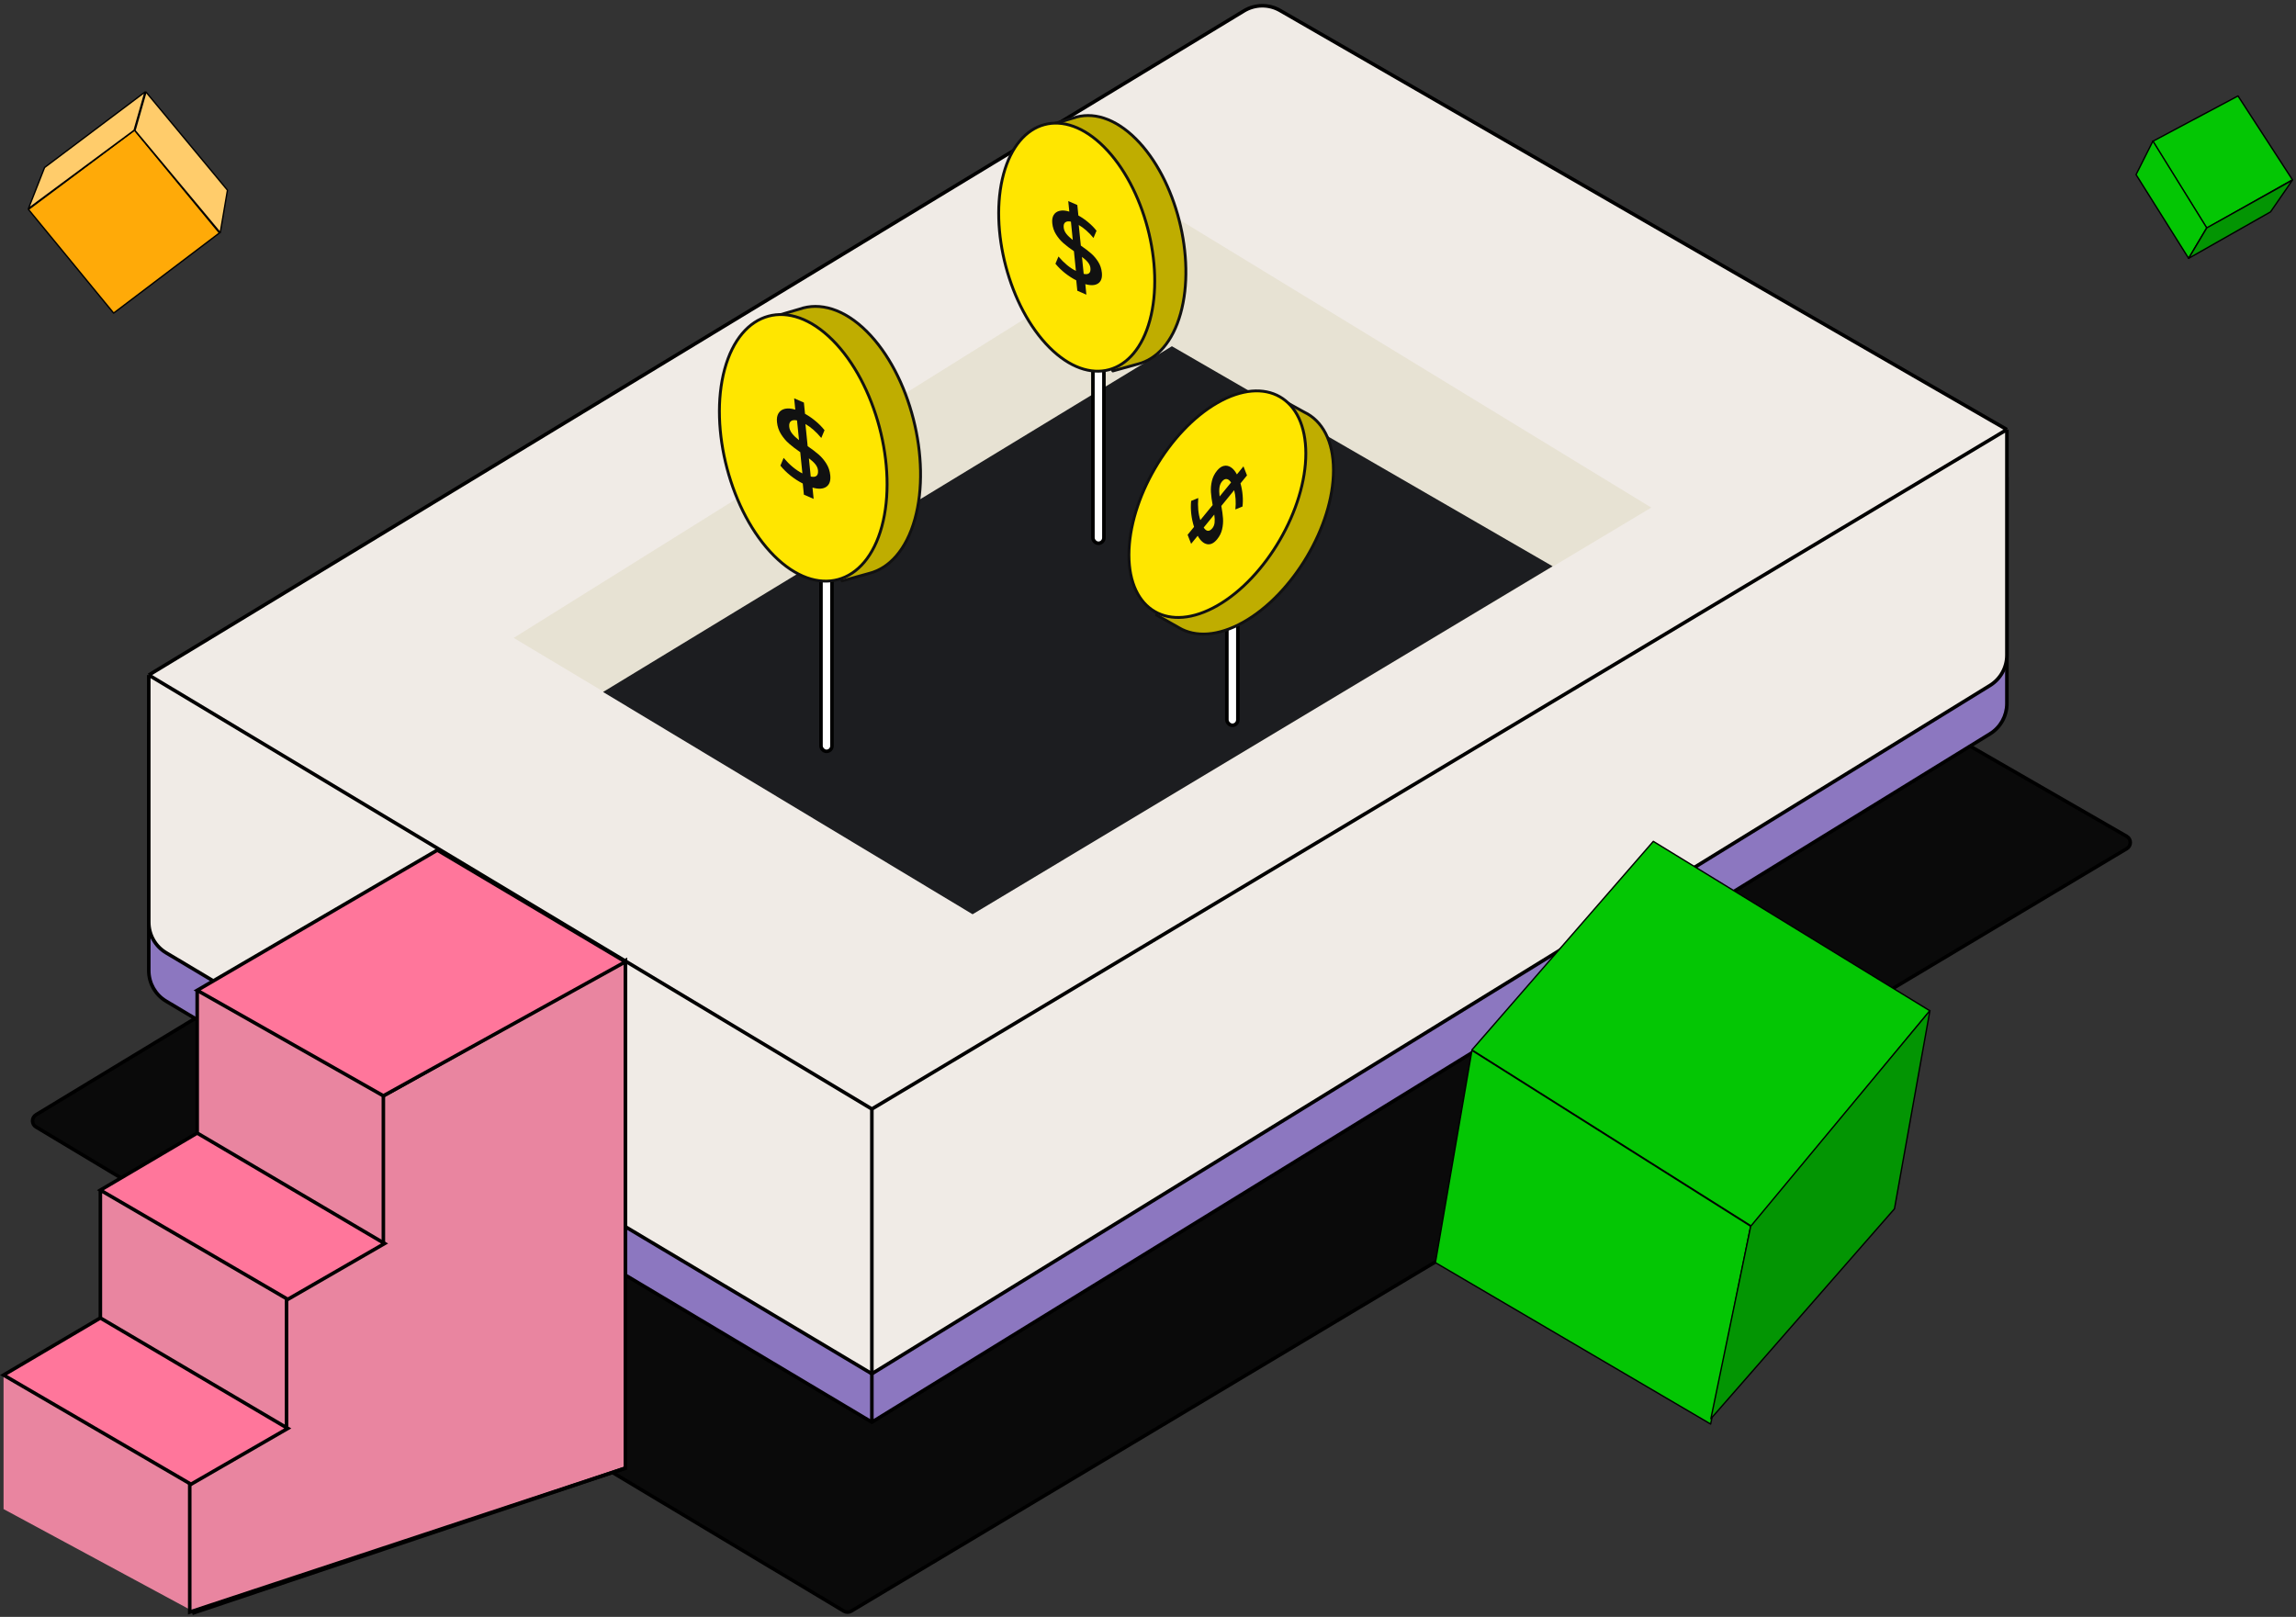 <svg xmlns="http://www.w3.org/2000/svg" width="646" height="455" viewBox="0 0 646 455" fill="none"><rect x="0" y="0" width="646" height="455" fill="#333333" stroke="none"/><path d="M362.139 100.499L10.125 313.718C8.837 314.498 8.841 316.369 10.133 317.144L237.43 453.39C238.062 453.769 238.852 453.77 239.485 453.391L598.4 238.804C599.711 238.021 599.695 236.117 598.372 235.355L364.173 100.477C363.542 100.113 362.762 100.121 362.139 100.499Z" fill="black" fill-opacity="0.8" stroke="black"></path><path d="M41.86 203.586L349.987 16.688C353.106 14.796 357.008 14.752 360.169 16.575L564.656 134.507V197.999C564.656 201.471 562.856 204.694 559.899 206.515L245.307 400.217L46.736 281.741C43.712 279.937 41.86 276.675 41.86 273.153V203.586Z" fill="#8C77C0"></path><path d="M41.86 203.586L41.601 203.158L41.36 203.304V203.586H41.86ZM349.987 16.688L349.728 16.26V16.26L349.987 16.688ZM360.169 16.575L360.419 16.142L360.169 16.575ZM564.656 134.507H565.156V134.218L564.906 134.074L564.656 134.507ZM245.307 400.217L245.05 400.646L245.311 400.802L245.569 400.643L245.307 400.217ZM46.736 281.741L46.992 281.312H46.992L46.736 281.741ZM559.899 206.515L560.162 206.94V206.94L559.899 206.515ZM42.119 204.013L350.246 17.115L349.728 16.26L41.601 203.158L42.119 204.013ZM359.919 17.008L564.407 134.94L564.906 134.074L360.419 16.142L359.919 17.008ZM564.4 134.078L245.05 325.277L245.563 326.135L564.913 134.936L564.4 134.078ZM245.564 325.278L42.117 203.157L41.602 204.014L245.049 326.135L245.564 325.278ZM41.36 203.586V273.153H42.36V203.586H41.36ZM244.807 325.706V400.217H245.807V325.706H244.807ZM245.563 399.788L46.992 281.312L46.48 282.171L245.05 400.646L245.563 399.788ZM564.156 134.507V197.999H565.156V134.507H564.156ZM559.637 206.089L245.044 399.791L245.569 400.643L560.162 206.94L559.637 206.089ZM41.36 273.153C41.36 276.851 43.305 280.276 46.48 282.171L46.992 281.312C44.119 279.598 42.36 276.499 42.36 273.153H41.36ZM564.156 197.999C564.156 201.297 562.446 204.36 559.637 206.089L560.162 206.94C563.266 205.029 565.156 201.645 565.156 197.999H564.156ZM350.246 17.115C353.21 15.318 356.917 15.277 359.919 17.008L360.419 16.142C357.1 14.228 353.003 14.274 349.728 16.26L350.246 17.115Z" fill="black"></path><path d="M41.86 189.966L349.987 3.068C353.106 1.176 357.008 1.133 360.169 2.955L564.656 120.887V184.379C564.656 187.851 562.856 191.074 559.899 192.895L245.307 386.597L46.736 268.121C43.712 266.317 41.86 263.055 41.86 259.534V189.966Z" fill="#F0EBE6"></path><path d="M41.86 189.966L349.987 3.068C353.106 1.176 357.008 1.133 360.169 2.955L564.656 120.887M41.86 189.966L245.307 312.087M41.86 189.966V259.534C41.86 263.055 43.712 266.317 46.736 268.121L245.307 386.597M564.656 120.887L245.307 312.087M564.656 120.887V184.379C564.656 187.851 562.856 191.074 559.899 192.895L245.307 386.597M245.307 312.087V386.597" stroke="black"></path><path d="M8 58.928L37.841 36.636L61.737 65.554L31.974 88.111L8 58.928Z" fill="#FFAA08" stroke="black" stroke-width="0.384" stroke-miterlimit="10" stroke-linecap="round" stroke-linejoin="round"></path><path d="M8 58.697L12.537 47.141L40.808 25.889L37.74 36.659L8 58.697Z" fill="#FFCC6B" stroke="black" stroke-width="0.384" stroke-miterlimit="10" stroke-linecap="round" stroke-linejoin="round"></path><path d="M41.07 25.889L64 53.516L61.967 65.485L37.98 36.724L41.07 25.889Z" fill="#FFCC6B" stroke="black" stroke-width="0.384" stroke-miterlimit="10" stroke-linecap="round" stroke-linejoin="round"></path><path d="M332.406 62.17L144.533 179.511L273.923 257.04L464.602 142.842L332.406 62.17Z" fill="#E7E2D3"></path><path d="M329.722 97.435L169.678 194.734L273.644 257.284L436.838 159.353L329.722 97.435Z" fill="#1C1D20"></path><path d="M55.48 278.692L107.864 308.377V349.935L55.48 318.854V278.692Z" fill="#E985A0"></path><path d="M28.24 335.268L80.624 364.952V406.51L28.24 375.429V335.268Z" fill="#E985A0"></path><path d="M1 386.954L53.384 416.638L54.083 453.307L1 424.67V386.954Z" fill="#E985A0"></path><path d="M107.864 349.586L80.624 365.301V401.272L53.384 417.336V453.656L175.964 413.146V270.311L107.864 308.377V349.586Z" fill="#E985A0" stroke="black"></path><path fill-rule="evenodd" clip-rule="evenodd" d="M55.48 278.692L123.056 239.229L175.964 270.66L107.864 308.377L55.48 278.692ZM108.213 349.935L55.48 318.854L28.24 334.918L80.974 365.651L108.213 349.935ZM80.974 401.97L28.24 370.889L1 386.954L53.734 417.686L80.974 401.97Z" fill="#FF769B"></path><path d="M123.056 239.229L123.311 238.8L123.058 238.649L122.804 238.798L123.056 239.229ZM55.48 278.692L55.228 278.261L54.477 278.699L55.233 279.127L55.48 278.692ZM175.964 270.66L176.206 271.098L176.969 270.675L176.219 270.23L175.964 270.66ZM107.864 308.377L107.618 308.812L107.861 308.95L108.106 308.814L107.864 308.377ZM55.48 318.854L55.734 318.423L55.48 318.273L55.226 318.423L55.48 318.854ZM108.213 349.935L108.463 350.368L109.206 349.94L108.467 349.504L108.213 349.935ZM28.24 334.918L27.986 334.488L27.251 334.921L27.988 335.35L28.24 334.918ZM80.974 365.651L80.722 366.083L80.972 366.229L81.223 366.084L80.974 365.651ZM28.24 370.889L28.494 370.458L28.24 370.309L27.986 370.458L28.24 370.889ZM80.974 401.97L81.223 402.404L81.966 401.975L81.227 401.54L80.974 401.97ZM1 386.954L0.746 386.523L0.011 386.956L0.748 387.386L1 386.954ZM53.734 417.686L53.482 418.118L53.732 418.264L53.983 418.119L53.734 417.686ZM175.964 413.146L176.123 413.62L176.464 413.505V413.146H175.964ZM122.804 238.798L55.228 278.261L55.732 279.124L123.308 239.661L122.804 238.798ZM176.219 270.23L123.311 238.8L122.8 239.659L175.709 271.09L176.219 270.23ZM108.106 308.814L176.206 271.098L175.722 270.223L107.622 307.94L108.106 308.814ZM55.233 279.127L107.618 308.812L108.111 307.942L55.726 278.257L55.233 279.127ZM55.226 319.285L107.96 350.366L108.467 349.504L55.734 318.423L55.226 319.285ZM28.494 335.349L55.734 319.284L55.226 318.423L27.986 334.488L28.494 335.349ZM81.225 365.219L28.492 334.486L27.988 335.35L80.722 366.083L81.225 365.219ZM107.964 349.502L80.724 365.217L81.223 366.084L108.463 350.368L107.964 349.502ZM27.986 371.32L80.72 402.401L81.227 401.54L28.494 370.458L27.986 371.32ZM1.254 387.384L28.494 371.32L27.986 370.458L0.746 386.523L1.254 387.384ZM53.985 417.254L1.252 386.522L0.748 387.386L53.482 418.118L53.985 417.254ZM80.724 401.537L53.484 417.253L53.983 418.119L81.223 402.404L80.724 401.537ZM54.98 278.692V318.854H55.98V278.692H54.98ZM175.464 270.66V413.146H176.464V270.66H175.464ZM175.805 412.672L53.924 453.532L54.242 454.48L176.123 413.62L175.805 412.672ZM27.74 334.918V370.889H28.74V334.918H27.74Z" fill="black"></path><rect x="230.991" y="158.058" width="3.095" height="53.384" rx="1.548" fill="white" stroke="black"></rect><rect x="345.189" y="150.724" width="3.095" height="53.384" rx="1.548" fill="white" stroke="black"></rect><rect x="307.5" y="99.5" width="3.095" height="53.384" rx="1.548" fill="white" stroke="black"></rect><path d="M313.106 104.394L312.407 102.009L294.094 39.976L292.883 35.866L301.933 33.229C307.288 31.334 313.665 33.158 319.608 39.102C330.914 50.408 336.567 72.514 332.168 88.221C329.934 96.216 325.506 101.071 320.22 102.427L320.119 102.45L313.106 104.394Z" fill="#BFAD00" stroke="#111111" stroke-width="0.8" stroke-linecap="round" stroke-linejoin="round"></path><path d="M310.602 41.314C321.921 52.633 327.736 74.601 323.525 90.135C319.314 105.666 306.607 109.113 295.288 97.794C283.968 86.475 278.151 64.505 282.363 48.974C286.574 33.444 299.283 29.995 310.602 41.314Z" fill="#FFE600" stroke="#111111" stroke-width="0.8" stroke-linecap="round" stroke-linejoin="round"></path><path d="M308.992 73.677C308.422 72.763 307.753 71.975 306.98 71.303C306.212 70.635 305.249 69.903 304.1 69.108L303.514 63.311C304.954 64.147 306.339 65.362 307.666 66.967L308.516 64.938C307.875 64.111 307.108 63.324 306.215 62.581C305.326 61.833 304.39 61.187 303.41 60.637L303.113 57.698L300.56 56.582L300.859 59.548C299.823 59.229 298.924 59.155 298.167 59.326C297.41 59.498 296.845 59.882 296.477 60.479C296.105 61.077 295.971 61.852 296.066 62.815C296.182 63.974 296.539 65.028 297.13 65.974C297.721 66.92 298.416 67.746 299.224 68.449C300.032 69.153 301.006 69.896 302.159 70.692L302.72 76.249C301.022 75.387 299.38 74.031 297.808 72.183L296.958 74.213C297.738 75.17 298.631 76.045 299.628 76.839C300.629 77.633 301.69 78.319 302.817 78.897L303.111 81.81L305.664 82.926L305.364 79.96C306.925 80.405 308.127 80.337 308.972 79.76C309.817 79.188 310.164 78.175 310.018 76.734C309.906 75.61 309.567 74.589 308.992 73.677ZM301.835 67.535C301.075 66.945 300.473 66.374 300.034 65.812C299.595 65.255 299.341 64.665 299.28 64.038C299.208 63.346 299.354 62.855 299.719 62.571C300.079 62.287 300.609 62.218 301.315 62.374L301.835 67.535ZM306.423 76.879C306.098 77.155 305.594 77.221 304.907 77.073L304.422 72.291C305.146 72.832 305.711 73.349 306.112 73.849C306.513 74.348 306.743 74.874 306.8 75.427C306.873 76.12 306.744 76.604 306.423 76.879Z" fill="#111111"></path><path d="M325.413 173.079L326.582 170.941L356.89 115.244L358.9 111.555L367.001 116.001C372.027 118.399 375.182 124.084 375.182 132.324C375.182 148 363.777 167.243 349.838 175.082C342.748 179.076 336.313 179.371 331.708 176.648L331.623 176.593L325.413 173.079Z" fill="#BFAD00" stroke="#111111" stroke-width="0.8" stroke-linecap="round" stroke-linejoin="round"></path><path d="M367.406 127.615C367.406 143.308 356.208 162.568 342.521 170.418C328.835 178.264 317.637 171.846 317.636 156.152C317.636 140.458 328.833 121.196 342.52 113.349C356.205 105.502 367.406 111.921 367.406 127.615Z" fill="#FFE600" stroke="#111111" stroke-width="0.8" stroke-linecap="round" stroke-linejoin="round"></path><path d="M343.855 148.933C344.093 147.905 344.176 146.895 344.106 145.893C344.037 144.897 343.876 143.722 343.631 142.374L347.243 137.95C347.662 139.527 347.78 141.33 347.587 143.363L349.584 142.546C349.712 141.528 349.726 140.45 349.622 139.316C349.524 138.182 349.323 137.085 349.025 136.024L350.856 133.781L349.86 131.237L348.012 133.501C347.515 132.561 346.942 131.887 346.299 131.481C345.655 131.075 344.997 130.95 344.328 131.109C343.656 131.265 343.025 131.71 342.424 132.443C341.702 133.327 341.218 134.305 340.972 135.371C340.726 136.436 340.636 137.491 340.708 138.538C340.78 139.586 340.939 140.776 341.188 142.127L337.724 146.368C337.145 144.594 336.947 142.516 337.137 140.145L335.141 140.963C335.019 142.167 335.031 143.393 335.172 144.634C335.315 145.878 335.576 147.09 335.956 148.271L334.14 150.495L335.136 153.038L336.984 150.775C337.758 152.165 338.638 152.951 339.624 153.137C340.606 153.326 341.549 152.864 342.447 151.764C343.148 150.907 343.621 149.964 343.855 148.933ZM343.151 139.714C343.033 138.778 343.012 137.965 343.097 137.272C343.179 136.581 343.412 135.996 343.804 135.519C344.234 134.989 344.675 134.75 345.125 134.806C345.572 134.859 345.987 135.179 346.369 135.776L343.151 139.714ZM339.854 149.373C339.437 149.339 339.043 149.035 338.669 148.456L341.648 144.805C341.775 145.681 341.807 146.432 341.739 147.056C341.671 147.681 341.466 148.205 341.122 148.628C340.692 149.158 340.267 149.404 339.854 149.373Z" fill="#111111"></path><path d="M236.921 163.47L236.17 160.907L216.49 94.243L215.189 89.826L224.914 86.993C230.669 84.956 237.521 86.917 243.908 93.304C256.059 105.454 262.134 129.21 257.406 146.09C255.006 154.681 250.246 159.899 244.567 161.356L244.458 161.381L236.921 163.47Z" fill="#BFAD00" stroke="#111111" stroke-width="0.8" stroke-linecap="round" stroke-linejoin="round"></path><path d="M234.23 95.681C246.394 107.845 252.643 131.453 248.118 148.147C243.592 164.837 229.937 168.541 217.773 156.377C205.608 144.213 199.357 120.604 203.883 103.913C208.409 87.224 222.066 83.517 234.23 95.681Z" fill="#FFE600" stroke="#111111" stroke-width="0.8" stroke-linecap="round" stroke-linejoin="round"></path><path d="M232.5 130.459C231.888 129.478 231.169 128.631 230.338 127.909C229.512 127.191 228.477 126.405 227.242 125.549L226.613 119.32C228.16 120.218 229.649 121.525 231.075 123.249L231.989 121.068C231.3 120.18 230.475 119.334 229.516 118.536C228.561 117.732 227.554 117.037 226.501 116.447L226.182 113.288L223.438 112.089L223.76 115.276C222.646 114.933 221.68 114.854 220.867 115.038C220.053 115.222 219.446 115.635 219.051 116.277C218.651 116.919 218.507 117.753 218.609 118.787C218.734 120.032 219.117 121.165 219.753 122.182C220.388 123.199 221.135 124.086 222.003 124.842C222.872 125.598 223.918 126.397 225.157 127.252L225.76 133.224C223.935 132.298 222.171 130.84 220.481 128.855L219.568 131.036C220.406 132.064 221.366 133.005 222.437 133.858C223.513 134.711 224.653 135.448 225.864 136.069L226.18 139.2L228.924 140.399L228.602 137.212C230.279 137.69 231.571 137.617 232.479 136.998C233.387 136.383 233.76 135.294 233.603 133.745C233.482 132.537 233.118 131.44 232.5 130.459ZM224.809 123.859C223.992 123.225 223.345 122.612 222.873 122.008C222.402 121.409 222.129 120.776 222.063 120.102C221.986 119.358 222.143 118.831 222.534 118.525C222.921 118.22 223.491 118.146 224.25 118.313L224.809 123.859ZM229.739 133.902C229.39 134.198 228.849 134.269 228.11 134.109L227.589 128.971C228.367 129.552 228.974 130.108 229.405 130.645C229.836 131.182 230.083 131.747 230.145 132.341C230.222 133.085 230.084 133.606 229.739 133.902Z" fill="#111111"></path><path d="M629.683 27L605.654 39.789L620.885 64.231L645 50.587L629.683 27Z" fill="#04C604" stroke="black" stroke-width="0.384" stroke-miterlimit="10" stroke-linecap="round" stroke-linejoin="round"></path><path d="M605.746 39.692L601 49.144L615.785 72.692L620.885 64.116L605.746 39.692Z" fill="#04C604" stroke="black" stroke-width="0.384" stroke-miterlimit="10" stroke-linecap="round" stroke-linejoin="round"></path><path d="M615.808 72.692L638.845 59.62L645 50.692L620.904 64.123L615.808 72.692Z" fill="#039503" stroke="black" stroke-width="0.384" stroke-miterlimit="10" stroke-linecap="round" stroke-linejoin="round"></path><path d="M465.173 236.769L414.137 295.453L492.843 345.089L543 284.457L465.173 236.769Z" fill="#04C604" stroke="black" stroke-width="0.384" stroke-miterlimit="10" stroke-linecap="round" stroke-linejoin="round"></path><path d="M414.137 295.598L403.865 355.317L481.306 400.748L492.575 345.089L414.137 295.598Z" fill="#04C604" stroke="black" stroke-width="0.384" stroke-miterlimit="10" stroke-linecap="round" stroke-linejoin="round"></path><path d="M543 284.393L533.025 340.177L481.37 399.249L492.575 345.089L543 284.393Z" fill="#039503" stroke="black" stroke-width="0.384" stroke-miterlimit="10" stroke-linecap="round" stroke-linejoin="round"></path></svg>